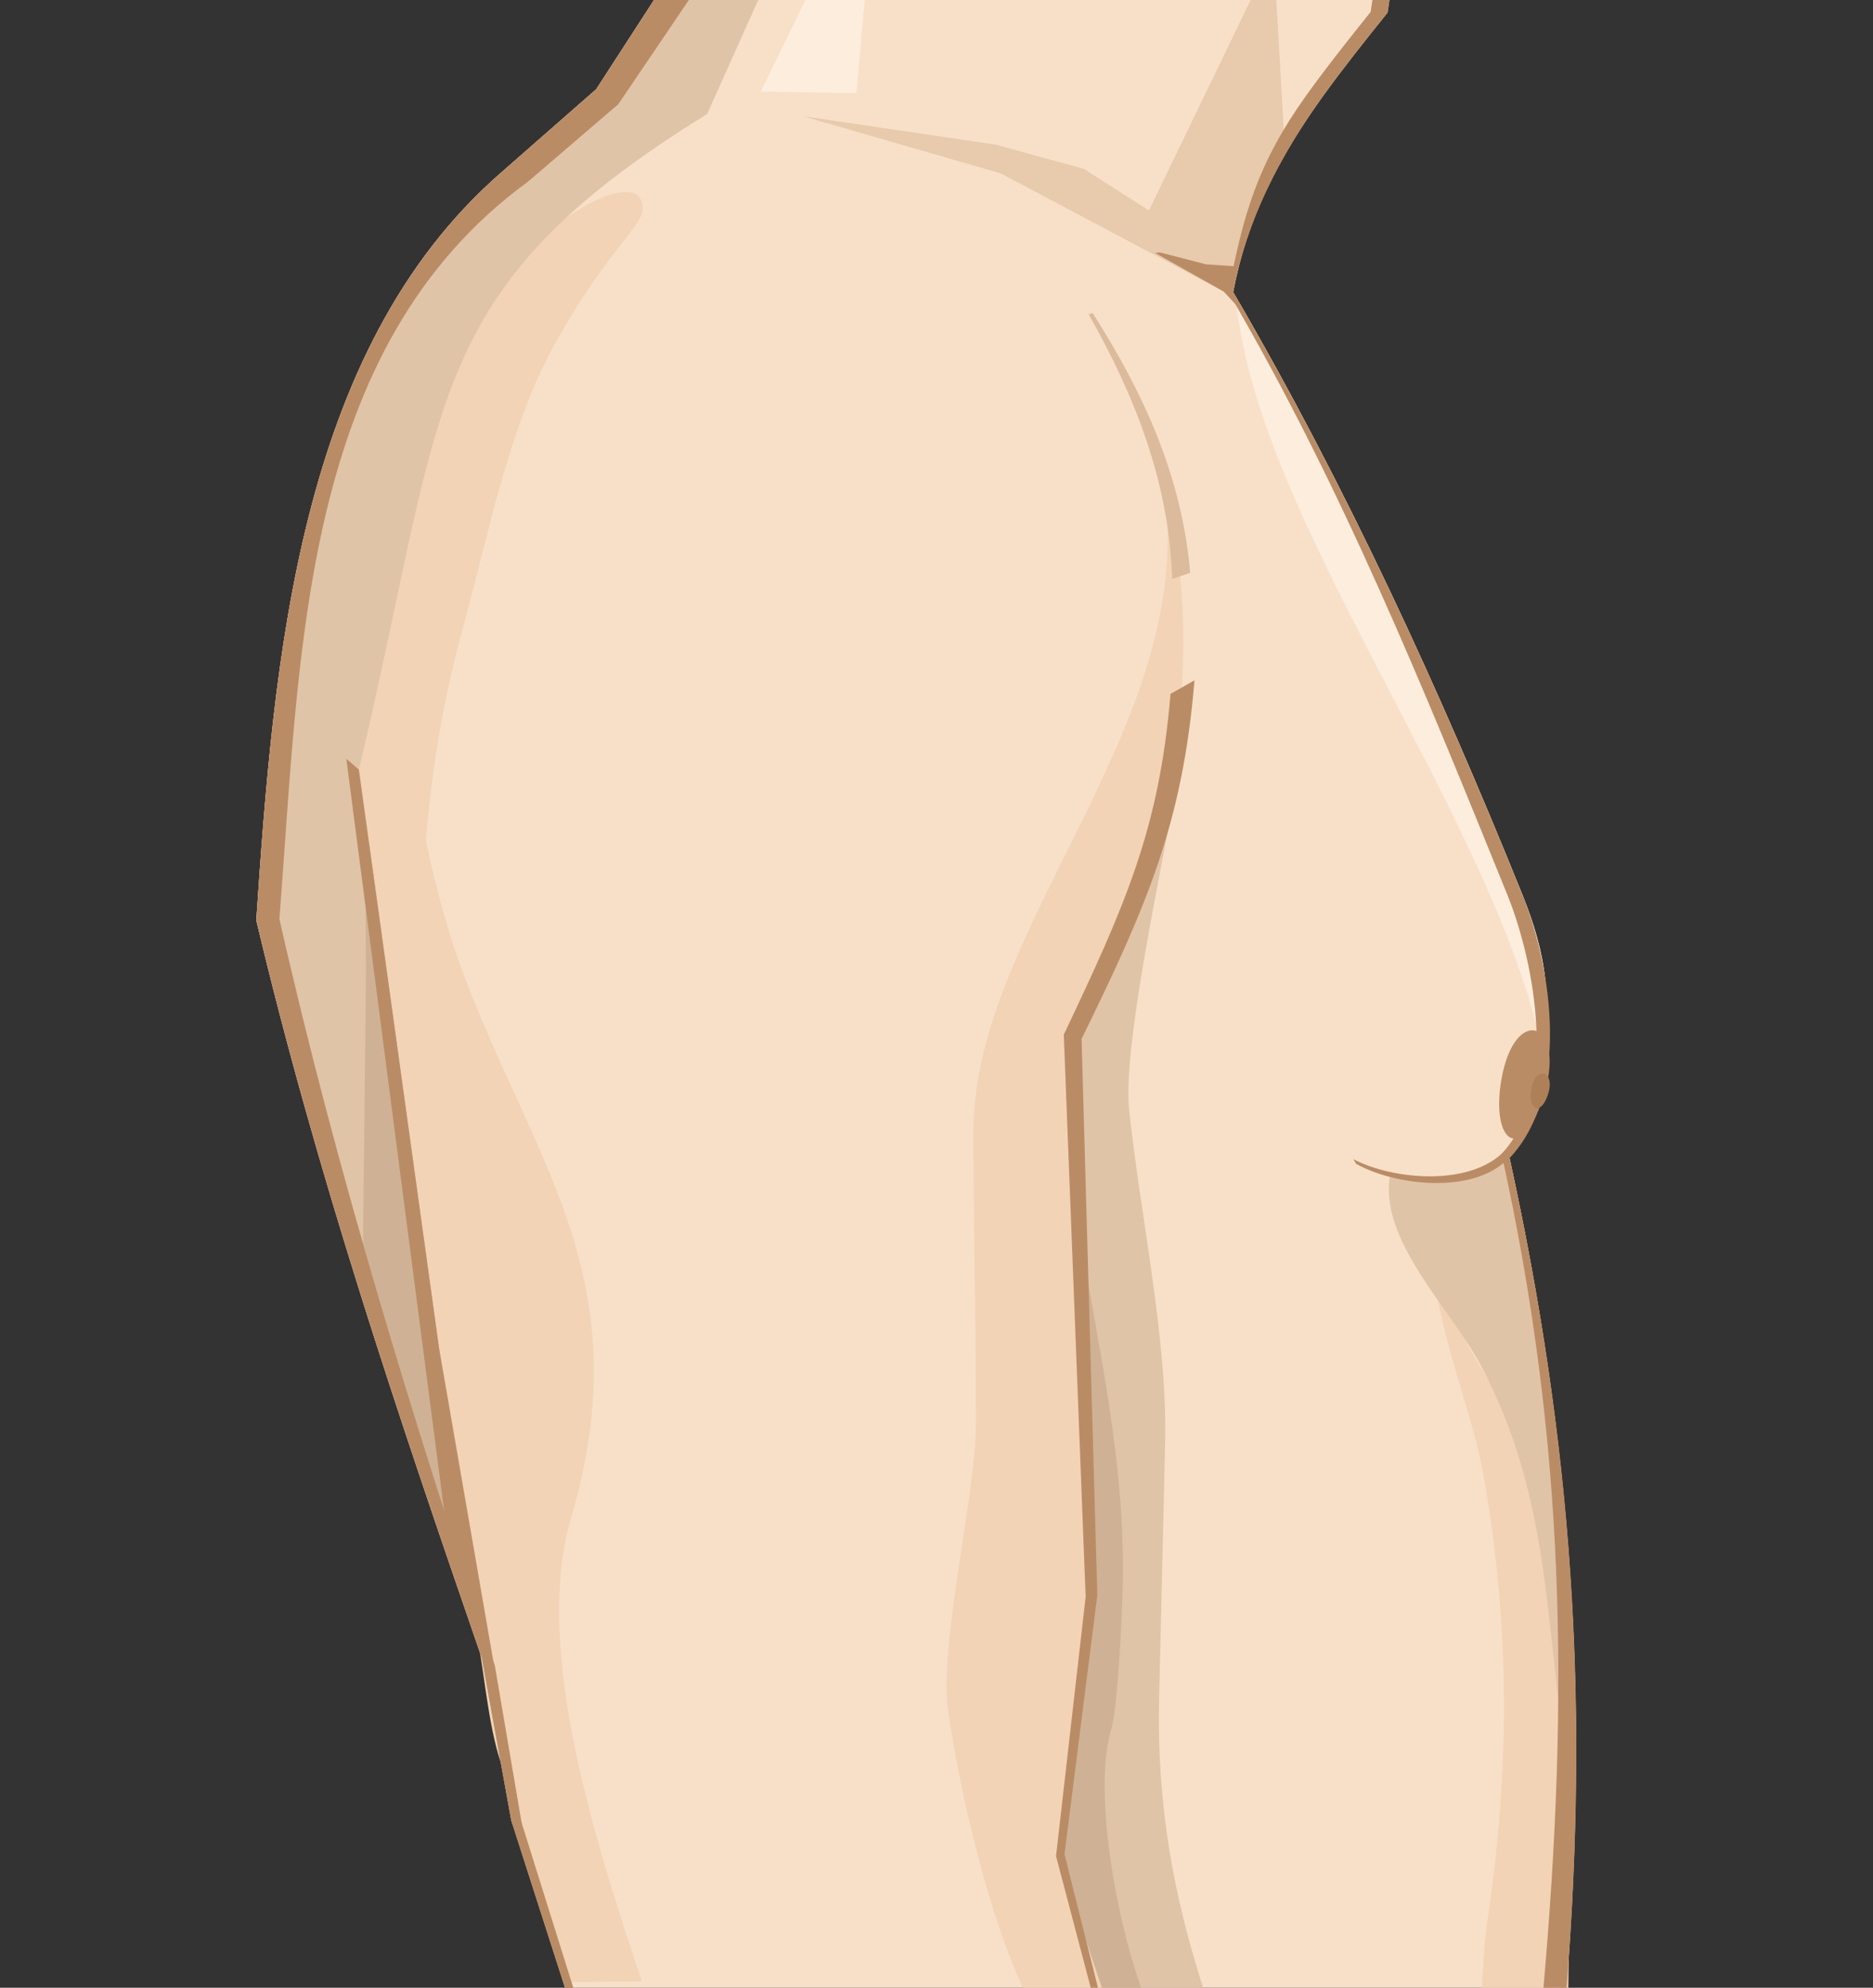 <?xml version="1.0" encoding="utf-8" ?><svg viewBox="0 0 631.89 670.48" xmlns="http://www.w3.org/2000/svg"><rect x="0" y="0" width="631.89" height="670.48" fill="#333333" stroke="none"/><g fill-rule="evenodd"><path d="m528.51 670.48c7.59-97.5 1.96-183.36-19.46-280.93 12.67-13.47 14.78-36.19 12.28-59.06-1.07-9.77-3.85-19.08-7.68-28.56-28.04-69.43-59.39-137.77-97.62-203.38 1.13-6.05 2.61-11.79 4.39-17.3 5.81-17.99 14.88-33.46 25.99-48.93 6.6-9.18 13.92-18.36 21.71-28.06l.63-4.26h-248.11l-19.49 30.09-32.49 28.48c-68.18 59.76-76.25 163.91-82.2 251.83 20.39 85.83 47.8 166.82 76.12 248.89l9.89 54.68 18.15 56.5h337.9z" fill="#f8e0c8"/><path d="m192.18 668.58 24.39-.26c-18.68-55.18-36.06-115.04-23.89-156.4 7.4-25.13 8.92-46.25 6.79-65.39-4.69-42.11-27.07-74.65-43.61-119.34-11.31-30.56-15.3-62.58-23.74-96.93 1.21 78.16.26 155.8 10.76 232.37 4.06 29.63 11.89 58.86 17.71 87.15 2.74 13.33 3.98 31.66 8.32 44.59 7.34 21.9 11.79 45.84 23.27 74.23z" fill="#f2d3b5"/><path d="m521.47 359.64c1.17-9.18.95-19.16-.14-29.16-1.07-9.77-3.85-19.08-7.68-28.56-27.81-68.86-58.88-136.66-96.68-201.77 6.46 76.27 89.63 177.88 104.51 259.49z" fill="#fceddd"/><path d="m529.1 670.48c.97-70.28 3.54-123.22-18.94-188.39-4.3-12.46-14.89-26.36-20.84-39.85-1.92-4.36-4-8.61-6.37-12.61 0-.23 1.6 6.07 2.99 12.73 4.26 20.32 11.53 37.68 14.82 56.71 8.4 48.63 8.93 96.89.86 149.99-.63 4.15-1.12 12.29-1.76 21.43h29.25z" fill="#f2d3b5"/><path d="m531.69 584.9c-.42-64.28-7.58-126.35-22.35-194.01l-1.94-1.18c-7.55 9.34-31.62 9.97-38.38 6.49-4.17 21.86 20.37 45.13 30.63 64.5 21.89 41.32 21.56 79.9 27.7 125.81z" fill="#e0c4a8"/><path d="m417.27 100.68-1.24-2.13c.53-2.81 1.13-5.54 1.8-8.22l-52.21-33.39-29.77-8.16-65.04-9.61 66.84 19.32 79.62 42.21z" fill="#e8caac"/><path d="m417.72 90.75c.8-3.25 1.7-6.42 2.7-9.51 3.37-10.42 7.83-19.99 13.14-29.21l-2.96-52.04h-8.67l-36.64 75.81 32.43 14.94z" fill="#e8caac"/><path d="m528.52 670.48c7.62-97.29 2.19-182.29-19.23-279.85 20.26-21.53 14.61-63.33 4.36-88.7-28.04-69.43-59.39-137.77-97.62-203.38 4.58-24.45 15.98-46.19 30.38-66.23 6.6-9.18 13.92-18.36 21.71-28.06l.63-4.26h-5.74l-.59 4c-7.77 9.71-15.08 18.9-21.66 28.09-16.39 22.89-21.41 40.2-26.3 66.56 38.33 65.54 65.82 133.55 93.98 202.94 9.73 23.98 17.25 67.25-1.86 87.63 21.68 97.98 22.71 183.37 14.14 281.26h7.81z" fill="#ba8c65"/><path d="m271.74 0-15.1 30.9 32.29.51 2.8-31.41z" fill="#fceddd"/><path d="m171.02 586.79c-16.58-117.41-67.15-236.33-49.16-337.88 9.03-50.95 19.98-96.08 40.05-142.07 12.17-27.88 53.36-52.8 54.87-37.36.69 7.02-10.83 12.66-29.95 47.23-15.41 27.85-22.44 65.56-30.13 93.06-33.32 119.17-.74 228.52 14.33 377.02z" fill="#f2d3b5"/><path d="m220.64 0-19.49 30.09-32.49 28.48c-68.18 59.76-76.25 163.91-82.2 251.83 20.39 85.83 47.8 166.82 76.12 248.89l-41.5-299.72c29.56-123.74 20.47-161.22 117.49-221.1l17.23-38.47z" fill="#e0c4a8"/><path d="m122.27 438.56c12.73 40.45 26.41 80.46 40.3 120.73l-38.11-275.19c-1.79 15.5-.86 32.45-1.01 46.36l-1.18 108.11z" fill="#cfb295"/><path d="m405.92 670.48c-9.72-30.19-15.72-60.98-14.86-97.71l2.02-85.81c.83-35.21-8.18-75.73-12.12-112.37-2.68-24.89 15.42-100.5 18.42-125.29l-6.47 15.57-8.06 33.11-23.41 51.95 2.01 62.4 2.19 65.49 2.65 59.93-5.94 47.38-4.36 40.91 6.57 27.08 4.76 17.36h36.59z" fill="#e0c4a8"/><path d="m220.64 0-19.49 30.09-32.49 28.48c-68.18 59.76-76.25 163.91-82.2 251.83 20.39 85.83 47.8 166.82 76.12 248.89l9.89 54.68 18.15 56.5h2.33l-16.69-53.9-9.32-54.78c-27.45-82.37-53.19-165.76-72.68-251.81 7.12-90.95 7.21-192.82 84.01-248.82l30.33-26.02 23.8-35.14h-11.77z" fill="#ba8c65"/><path d="m363.7 411.63.02.69 2.19 65.49 2.65 59.93-5.94 47.38-4.36 40.91 6.57 27.08 4.76 17.36h15.4c-9.68-27.4-15.79-68.33-10.16-86.91 1.75-5.79 3.04-24.65 3.8-43.68 1.87-46.8-9.02-87.84-14.95-128.27z" fill="#cfb295"/><path d="m345.03 670.48h26.71l-14.95-44.41 11.73-89.49-6.56-186.65 34.71-92.85c3.77-38.58 4.23-60.17-4.8-97.8 15.9 82.27-63.73 151.9-63.5 222.95.13 39.29.85 56.52.85 97.59 0 25.19-12.67 74.73-9.27 97.78 3.91 26.54 12.73 65.66 25.09 92.87z" fill="#f2d3b5"/><g fill="#ba8c65"><path d="m370.42 670.48-11.29-45.05 11.07-87.32-5.31-187.67c21.98-44.86 34.13-72.77 38.09-120.96l-8.09 4.58c-3.77 45.54-15.25 71.2-36 114.92l7.37 189.64-9.99 87.45 11.71 44.41h2.45z"/><path d="m193.41 670.48-17.67-56.42-27.64-159.5-27.04-194.98-4.22-3.62 34.27 263.5 10.45 34.24 10.9 60.27 18.15 56.51z"/><path d="m506.48 364.37c-3.48 20.61 6.43 28.54 13.91 6.48 8.94-26.32-9.43-32.92-13.91-6.48z"/></g><path d="m368.63 105.58c16.96 26.68 30.08 54.77 32.9 87.63l-6.06 2.08c-1.11-32.97-12.64-61.73-28.19-89.28l1.35-.44z" fill="#dbbb9b"/><path d="m516.54 367.72c-.9 6.6 3.18 8.8 5.63 1.64 2.92-8.55-4.47-10.09-5.63-1.64z" fill="#ad8058"/><path d="m508.74 390.92c-12.15 12.27-38.59 8.82-51.27 1.62l-.86-1.55c12.87 6.85 39.39 9.59 51.21-3.01z" fill="#ba8c65"/><path d="m416.71 102.52-3.91-4.2-23.08-12.99 1.58-.19 15.61 4.03 10.14.66-1.05 8.71 2.17 3.68z" fill="#ba8c65"/></g></svg>